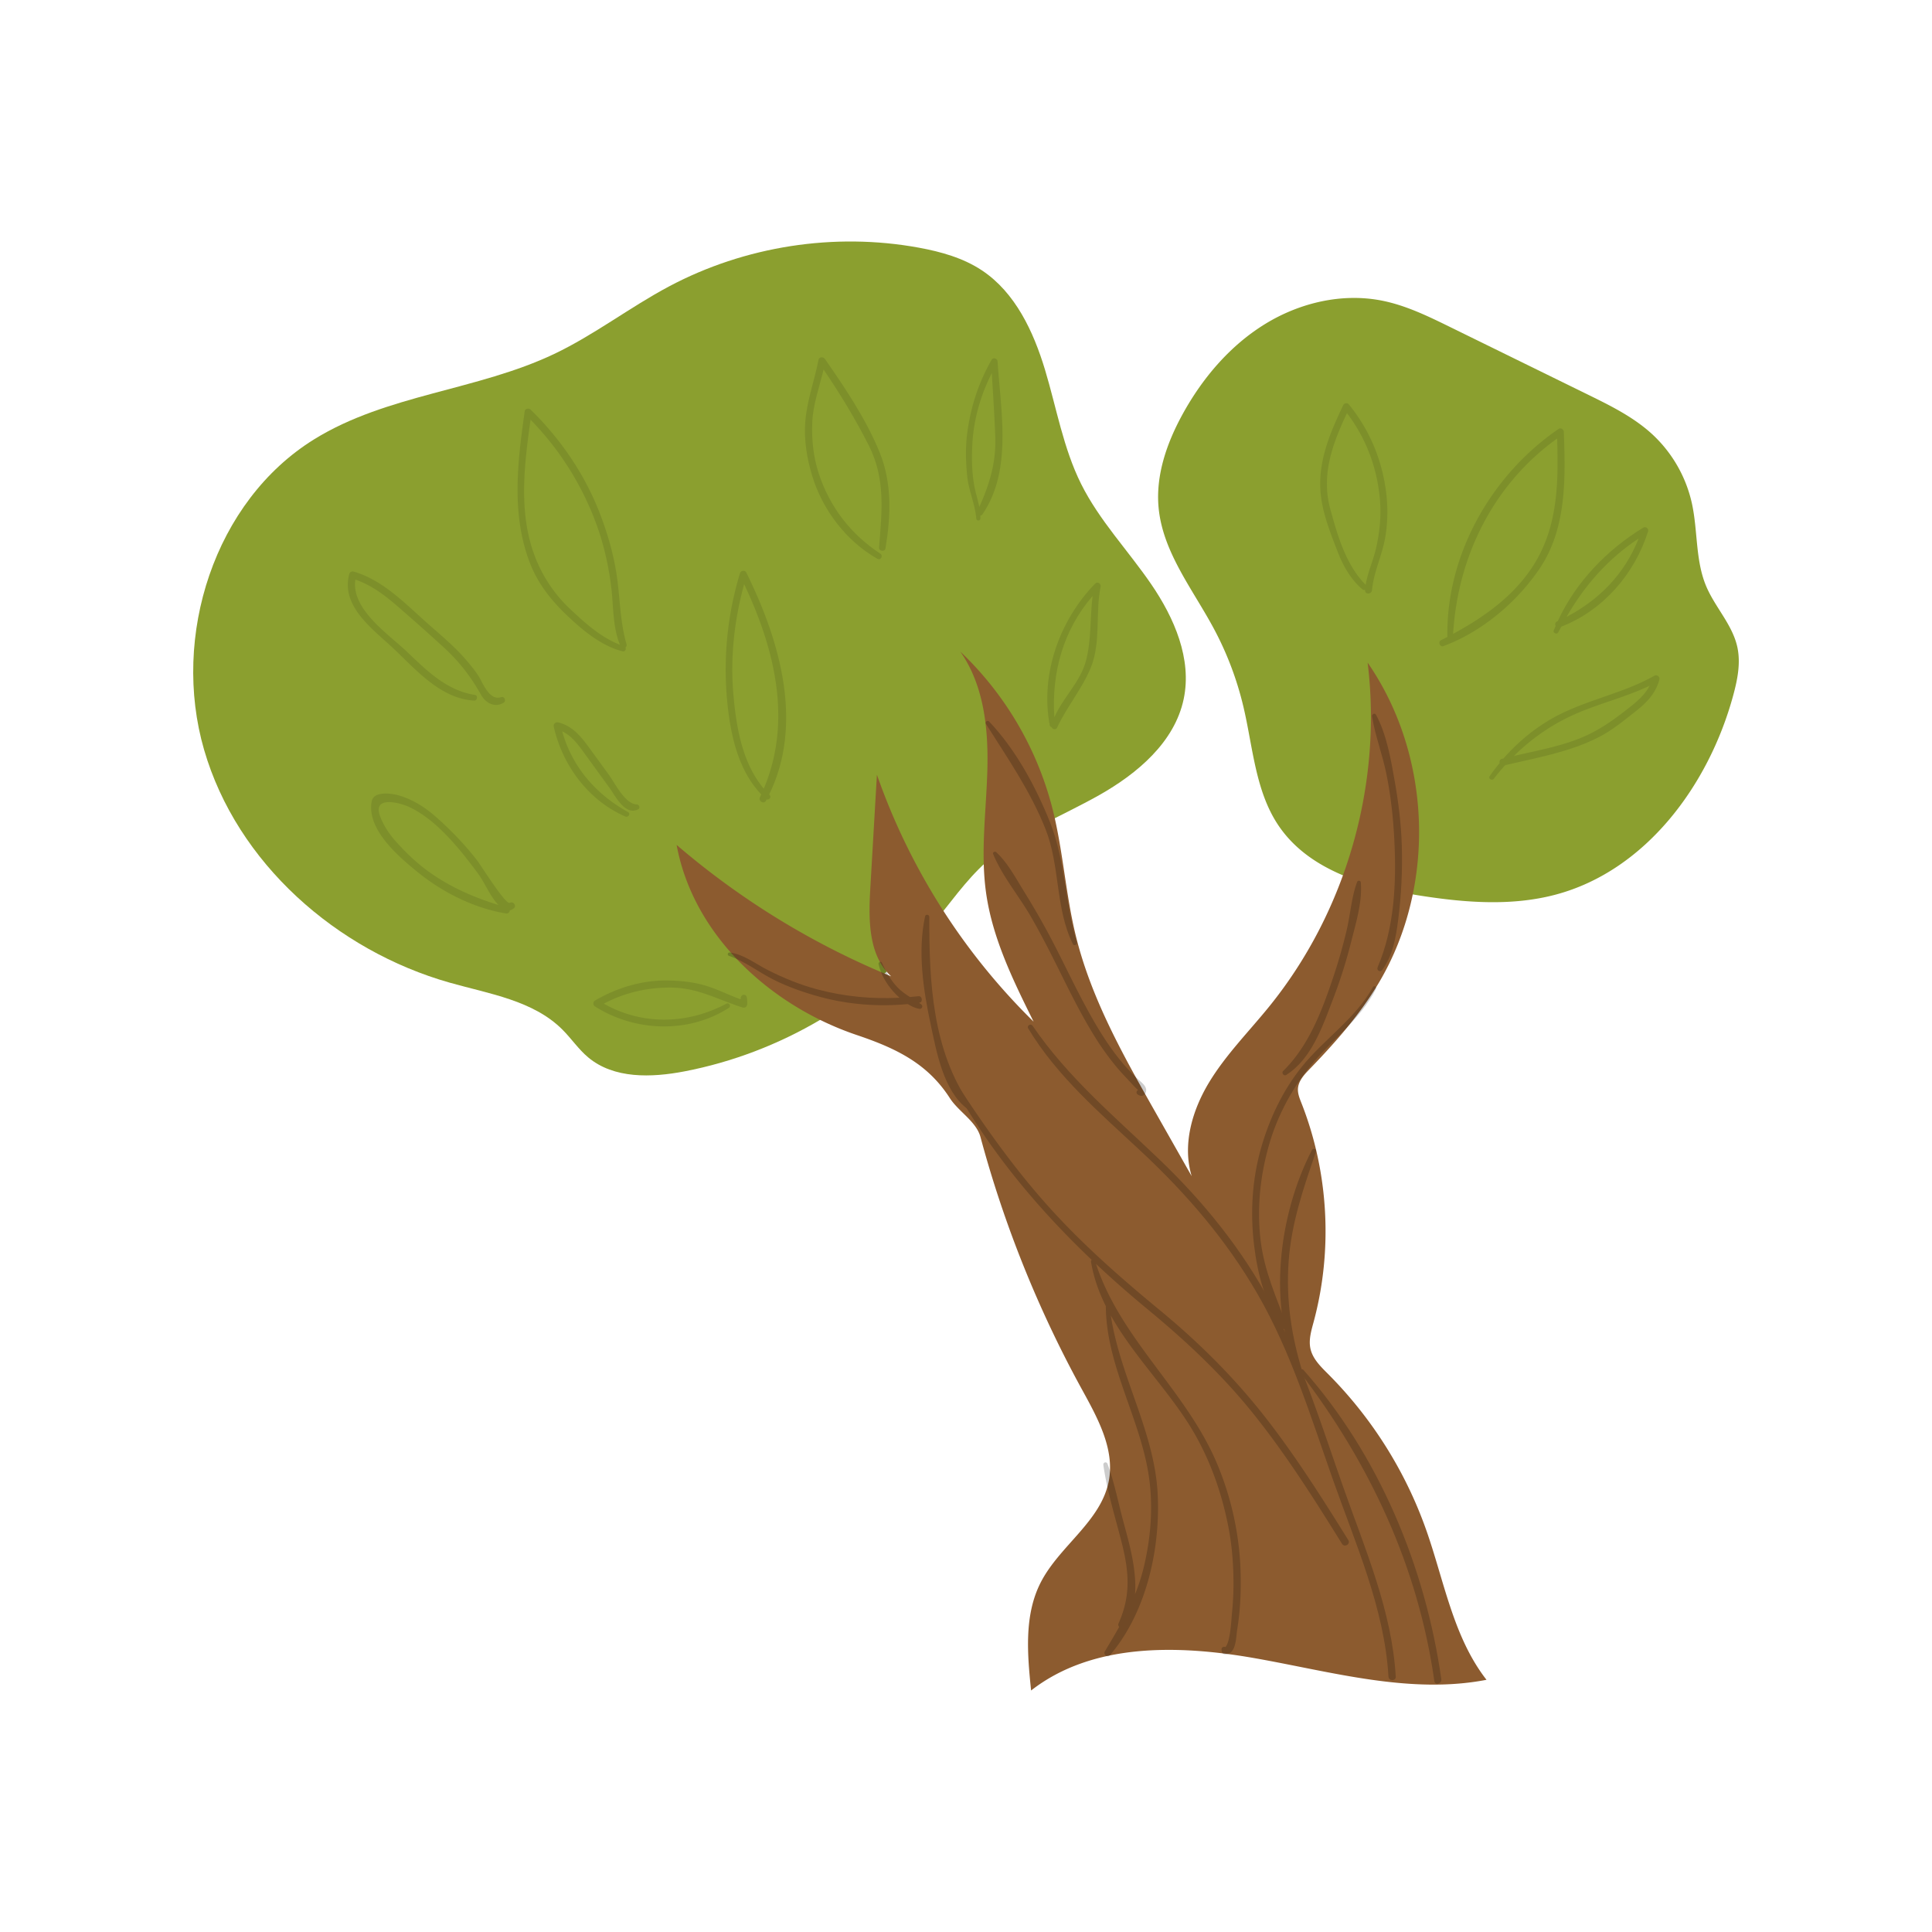 <?xml version="1.0" encoding="UTF-8"?>
<svg data-bbox="20.001 25 159.998 150" viewBox="0 0 200 200" height="200" width="200" xmlns="http://www.w3.org/2000/svg" data-type="color">
    <g>
        <path d="M101.658 27.996c-1.943-1.293-4.241-1.935-6.533-2.356-8.747-1.604-18.016-.166-25.875 4.015-4.055 2.157-7.728 5.009-11.875 6.983-7.957 3.787-17.327 4.189-24.828 8.823-10.363 6.402-14.826 20.414-11.42 32.154 3.406 11.74 13.718 20.792 25.425 24.109 4.102 1.162 8.642 1.837 11.666 4.857.925.924 1.663 2.033 2.664 2.873 2.667 2.24 6.559 2.109 9.973 1.454 9.923-1.906 19.137-7.349 25.622-15.138 1.829-2.197 3.46-4.585 5.578-6.503 3.38-3.06 7.753-4.71 11.719-6.948 3.966-2.238 7.822-5.486 8.762-9.96.871-4.145-.976-8.395-3.365-11.885-2.389-3.49-5.372-6.596-7.258-10.384-1.845-3.705-2.541-7.863-3.738-11.828-1.198-3.965-3.081-7.979-6.517-10.266z" fill="#8B9F2F" data-color="1"/>
        <path d="M125.658 65.078c-2.176-4.064-5.263-7.877-5.715-12.47-.333-3.379.842-6.745 2.473-9.719 2.047-3.732 4.89-7.086 8.5-9.319 3.611-2.233 8.025-3.276 12.181-2.441 2.466.495 4.757 1.615 7.017 2.723l14.261 6.995c2.353 1.154 4.742 2.333 6.672 4.112a13.818 13.818 0 0 1 4.099 7.156c.621 2.838.349 5.885 1.474 8.561.918 2.184 2.717 3.983 3.226 6.298.364 1.655.019 3.381-.426 5.016-2.532 9.318-9.073 18.133-18.357 20.615-4.539 1.213-9.345.845-13.985.12-5.571-.87-11.583-2.586-14.739-7.283-2.387-3.553-2.631-8.073-3.613-12.245a33.419 33.419 0 0 0-3.068-8.119z" fill="#8B9F2F" data-color="1"/>
        <path d="M99.402 67.443c2.452 3.479 2.923 7.982 2.81 12.245-.114 4.262-.729 8.549-.129 12.77.668 4.703 2.805 9.049 4.913 13.302a66.7 66.7 0 0 1-16.218-25.563l-.688 11.828c-.186 3.207-.196 6.878 2.163 9.044a81.882 81.882 0 0 1-22.209-13.605c1.715 9.35 9.691 16.656 18.655 19.683 4.042 1.365 7.313 2.927 9.627 6.528.899 1.4 2.74 2.419 3.172 4.028a118.075 118.075 0 0 0 10.477 26.079c1.62 2.956 3.432 6.18 2.812 9.497-.79 4.228-5.155 6.763-7.086 10.602-1.695 3.369-1.349 7.364-.962 11.119 6.368-4.966 15.288-4.736 23.225-3.332s16.004 3.753 23.918 2.225c-3.456-4.433-4.384-10.269-6.264-15.574a43.343 43.343 0 0 0-10.139-16.087c-.761-.762-1.588-1.561-1.821-2.615-.201-.909.079-1.847.322-2.746 2.012-7.437 1.564-15.526-1.259-22.692-.187-.474-.387-.965-.358-1.474.047-.808.649-1.458 1.211-2.037 2.683-2.769 5.252-5.689 7.212-9.015 5.908-10.022 5.415-23.497-1.209-33.056 1.549 12.571-2.204 25.716-10.148 35.548-2.121 2.625-4.535 5.037-6.28 7.93-1.744 2.893-2.77 6.448-1.785 9.683l-3.729-6.577c-3.325-5.863-6.688-11.823-8.283-18.379-1.059-4.354-1.312-8.878-2.432-13.216a34.072 34.072 0 0 0-9.518-16.143z" fill="#8C5B2F" data-color="2"/>
        <g opacity=".1">
            <path d="M103.271 37.425c-.021-.324-.452-.476-.626-.171-1.356 2.372-2.177 4.917-2.525 7.629-.189 1.476-.148 2.973.008 4.45.155 1.473.82 2.888.933 4.342.021.275.42.281.429 0 .004-.097-.002-.194-.005-.291a.312.312 0 0 0 .219-.142c3.11-4.56 1.892-10.672 1.567-15.817zm-1.897 15.051c-.147-.752-.395-1.502-.525-2.242-.253-1.438-.27-2.911-.185-4.364.148-2.529.87-4.992 2.005-7.243.131 2.181.277 4.364.359 6.547.101 2.669-.583 4.939-1.654 7.302z"/>
            <path d="M113.372 60.411c-3.69 3.789-5.703 9.392-4.703 14.675.023.12.103.177.194.191.092.221.441.32.564.055 1.009-2.17 2.589-4.008 3.495-6.221 1.069-2.611.457-5.651 1.014-8.37.065-.32-.316-.585-.564-.33zm-.96 8.013c-.584 2.189-2.379 3.786-3.264 5.829-.306-4.623.923-9.037 3.955-12.55-.277 2.239-.106 4.524-.691 6.721z"/>
            <path d="M143.466 50.757c-.454-3.305-1.74-6.334-3.849-8.913-.138-.169-.461-.123-.554.072-1.524 3.19-2.85 6.353-2.247 9.955.3 1.795 1.008 3.573 1.663 5.263.569 1.469 1.351 2.843 2.554 3.873a.281.281 0 0 0 .283.055l-.004.034c-.031.469.676.457.718 0 .174-1.898 1.081-3.669 1.387-5.559.255-1.567.266-3.207.049-4.78zm-1.005 5.943c-.293 1.309-.877 2.518-1.086 3.836-2.044-2.053-2.907-5.089-3.659-7.824-.978-3.558.228-6.767 1.721-9.941 1.995 2.612 3.142 5.709 3.415 9 .138 1.652-.03 3.315-.391 4.929z"/>
            <path d="M161.887 44.712c-.009-.255-.303-.472-.539-.311-6.918 4.721-11.642 12.965-11.515 21.471 0 .021.008.036.011.054a48.57 48.57 0 0 1-.68.35c-.335.169-.098.743.256.612 3.979-1.478 7.573-4.511 9.95-8.011 2.812-4.139 2.696-9.372 2.517-14.165zm-2.885 13.379c-1.997 3.395-5.193 5.693-8.574 7.523.481-8.046 4.193-15.498 10.765-20.216.138 4.372.092 8.814-2.191 12.693z"/>
            <path d="M170.113 54.619c-3.765 2.289-6.996 5.646-8.859 9.683-.033.015-.065.032-.098.046-.183.082-.195.285-.115.439-.067.158-.138.314-.201.473-.109.275.343.461.472.2.1-.201.211-.393.315-.59 4.316-1.666 7.608-5.474 8.984-9.866.09-.286-.248-.536-.498-.385zm-7.939 9.233c1.87-3.261 4.291-6.008 7.451-8.1-1.411 3.608-4.054 6.329-7.451 8.1z"/>
            <path d="M171.259 69.952c-3.095 1.75-6.642 2.415-9.81 4.007-2.2 1.106-4.177 2.691-5.808 4.556l-.162.04c-.227.059-.289.265-.237.439-.361.438-.709.885-1.031 1.349-.192.277.246.515.442.259.37-.483.761-.941 1.161-1.387 3.283-.778 6.808-1.384 9.813-2.968 1.353-.713 2.56-1.717 3.758-2.661 1.104-.869 2.032-1.845 2.391-3.233a.355.355 0 0 0-.517-.401zm-3.054 3.655c-1.214.941-2.455 1.81-3.846 2.467-2.351 1.111-5.062 1.584-7.625 2.176a21.118 21.118 0 0 1 5.477-3.931c2.752-1.368 5.784-2.005 8.554-3.329-.57 1.092-1.576 1.854-2.56 2.617z"/>
            <path d="M91.053 46.806c-1.396-3.412-3.558-6.634-5.654-9.644-.165-.236-.602-.252-.668.088-.423 2.175-1.211 4.232-1.374 6.457-.137 1.855.171 3.736.704 5.507 1.066 3.544 3.544 6.818 6.767 8.634.345.195.635-.314.308-.529-3.058-2.015-5.224-4.8-6.375-8.298-.564-1.712-.753-3.519-.673-5.314.084-1.874.735-3.641 1.17-5.449 1.716 2.518 3.297 5.126 4.674 7.847 1.757 3.471 1.363 6.852 1.065 10.578-.031.383.606.472.669.091.557-3.348.691-6.781-.613-9.968z"/>
            <path d="M79.622 82.249c3.618-7.398 1.079-16.009-2.365-22.982-.146-.296-.576-.197-.662.087a34.346 34.346 0 0 0-1.323 13.164c.318 3.422 1.101 7.167 3.529 9.717-.043.093-.083.187-.128.28-.202.418.399.783.625.367.024-.043.044-.087.067-.13.252.093.528-.233.299-.459l-.042-.044zm-3.693-10.28c-.349-3.863.083-7.765 1.106-11.496 3.158 6.687 4.999 14.137 2.032 21.165-2.22-2.652-2.833-6.294-3.138-9.669z"/>
            <path d="M64.86 66.691c-.671-2.317-.663-4.696-1.007-7.069-.32-2.206-.942-4.359-1.741-6.435-1.568-4.074-4.069-7.75-7.184-10.783-.177-.172-.57-.125-.61.162-.741 5.259-1.418 10.67.551 15.748.798 2.059 2.14 3.782 3.718 5.292 1.653 1.582 3.611 3.244 5.861 3.82.261.067.397-.214.296-.397a.312.312 0 0 0 .116-.338zM55.23 57.2c-1.544-4.394-.94-9.224-.305-13.748a30.379 30.379 0 0 1 6.816 10.824c.755 2.059 1.242 4.216 1.519 6.39.258 2.032.138 4.152.912 6.076-1.954-.763-3.569-2.212-5.086-3.637A14.586 14.586 0 0 1 55.23 57.2z"/>
            <path d="M51.882 72.167c-1.225.408-1.88-1.445-2.325-2.155-.367-.587-.819-1.125-1.266-1.651-1.2-1.414-2.656-2.611-4.039-3.836-2.319-2.053-4.6-4.474-7.651-5.359a.367.367 0 0 0-.448.256c-.91 3.377 2.522 5.761 4.637 7.766 2.338 2.216 4.857 5.148 8.299 5.339.333.018.413-.537.08-.589-2.953-.462-4.976-2.507-7.061-4.491-1.925-1.831-5.781-4.391-5.319-7.445 1.762.605 3.19 1.735 4.593 2.961a227.295 227.295 0 0 1 4.639 4.135c1.545 1.426 2.742 2.985 3.769 4.817.494.883 1.429 1.377 2.338.837.305-.182.103-.701-.246-.585z"/>
            <path d="M65.913 83.268c-1.208-.03-2.254-2.199-2.89-3.075-.696-.958-1.394-1.914-2.091-2.871-.838-1.151-1.726-2.202-3.156-2.541a.371.371 0 0 0-.45.452c.908 4.022 3.596 7.629 7.403 9.293.313.137.589-.298.274-.472-3.322-1.838-5.783-4.679-6.801-8.34 1.062.498 1.741 1.502 2.437 2.462l2.434 3.353c.642.883 1.615 2.926 2.98 2.259.261-.126.121-.514-.14-.52z"/>
            <path d="M52.774 93.461c-.404.258-2.981-3.869-3.363-4.366-1.265-1.645-2.716-3.146-4.267-4.518-1.157-1.024-2.457-1.846-3.949-2.262-.678-.188-2.507-.439-2.713.62-.569 2.917 2.792 5.752 4.754 7.348 2.58 2.098 5.859 3.743 9.151 4.28a.324.324 0 0 0 .381-.319c.138-.032.281-.102.433-.227.313-.256-.093-.769-.427-.556zm-11.776-6.336c-.704-.785-1.275-1.636-1.648-2.626-.818-2.166 2.04-1.394 2.906-1.005 2.897 1.302 5.339 4.396 7.196 6.89.729.979 1.292 2.434 2.15 3.3-2.564-.796-4.927-1.819-7.158-3.406-1.272-.906-2.406-1.992-3.446-3.153z"/>
            <path d="M77.319 103.287c-.039-.419-.583-.404-.636 0-.009.052-.007.105-.014.158-1.242-.443-2.412-1.056-3.686-1.43-1.259-.369-2.585-.497-3.89-.516-2.631-.038-5.233.752-7.494 2.073-.237.139-.224.478 0 .62 4.148 2.625 9.666 2.823 13.847.147.276-.176.033-.594-.256-.439-4.018 2.152-8.721 2.25-12.681-.003 2.196-1.155 4.565-1.696 7.063-1.66 2.714.04 4.816 1.278 7.319 2.065.226.071.463-.121.461-.353a3.86 3.86 0 0 0-.033-.662z"/>
        </g>
        <g opacity=".2">
            <path d="M139.115 154.126c-2.283-6.466-4.309-13.103-7.538-19.174-2.99-5.622-6.997-10.561-11.577-14.943-4.619-4.421-9.466-8.484-13.102-13.816-.191-.28-.637-.029-.458.269 2.978 4.954 7.461 8.787 11.636 12.681 4.724 4.406 8.869 9.208 12.114 14.829 3.47 6.012 5.509 12.717 7.806 19.236 2.315 6.572 5.331 13.311 5.738 20.353.028.485.781.488.753 0-.389-6.747-3.149-13.139-5.372-19.435z"/>
            <path d="M139.576 159.431c-2.624-4.221-5.287-8.436-8.325-12.371-3.293-4.264-7-7.975-11.146-11.397-3.91-3.228-7.685-6.522-11.118-10.269-3.573-3.9-6.647-8.173-9.553-12.589-.152-.231-.51-.026-.371.218 3.709 6.512 8.543 12.263 13.95 17.401a.215.215 0 0 0-.07.202c.265 1.623.812 3.138 1.532 4.583.029 6.288 3.737 11.865 4.513 18.042.38 3.02.113 6.097-.599 9.046a19.63 19.63 0 0 1-.891 2.736c.089-1.149-.038-2.337-.22-3.405-.269-1.583-.738-3.141-1.14-4.693-.464-1.795-.842-3.657-1.49-5.395-.102-.273-.466-.163-.427.119.383 2.735 1.251 5.459 1.923 8.135.747 2.976.916 5.432-.356 8.266a.325.325 0 0 0 .069.353c-.472.845-.97 1.684-1.483 2.533-.194.32.273.697.523.405 3.767-4.403 5.227-10.983 4.948-16.652-.319-6.485-3.9-12.165-4.85-18.515 2.302 4.1 5.883 7.67 8.267 11.56 1.977 3.225 3.247 6.838 3.943 10.549.36 1.923.491 3.881.487 5.834a31.461 31.461 0 0 1-.17 2.975c-.039.405-.147 2.871-.665 3.397-.19-.067-.423.014-.401.272l.012.147c.015.188.14.325.333.334 1.192.058 1.144-1.775 1.274-2.571.326-1.996.41-4.025.348-6.045a31.294 31.294 0 0 0-2.506-11.286c-3.212-7.473-9.899-12.721-12.46-20.511a110.354 110.354 0 0 0 5.29 4.652c4.017 3.316 7.727 6.782 10.998 10.857 3.401 4.238 6.313 8.855 9.18 13.466.256.415.91.034.651-.383z"/>
            <path d="M142.126 102.181c-1.788 3.247-5.02 5.358-7.319 8.201-2.021 2.499-3.414 5.455-4.284 8.541-.906 3.211-1.099 6.614-.709 9.919.343 2.906 1.174 6.345 3.019 8.682.148.188.483-.014.401-.235-1.109-2.996-2.344-5.653-2.735-8.875-.395-3.254-.058-6.57.819-9.718.909-3.263 2.562-6.296 4.765-8.852 2.17-2.518 4.821-4.455 6.357-7.479.106-.208-.2-.391-.314-.184z"/>
            <path d="M134.929 141.809c-.162-.183-.49.067-.339.263 7.218 9.445 12.214 20.097 13.893 31.954.068.478.788.274.721-.2-1.653-11.625-6.461-23.201-14.275-32.017z"/>
            <path d="M117.887 111.79c-2.313-2.094-3.983-4.812-5.461-7.534-1.399-2.577-2.616-5.248-4.01-7.829a82.752 82.752 0 0 0-2.443-4.197c-.837-1.354-1.667-2.928-2.845-4.009-.128-.117-.397-.004-.319.187.936 2.28 2.687 4.364 3.922 6.506 1.266 2.196 2.388 4.469 3.516 6.738 1.063 2.137 2.163 4.253 3.46 6.258a28.794 28.794 0 0 0 1.722 2.355c.392.489.818.948 1.25 1.401.122.128 1.06 1.188 1.163 1.171-.182.03-.254.311-.112.428.239.197.622.286.818-.051.352-.602-.268-1.068-.661-1.424z"/>
            <path d="M100.475 114.414c-3.967-5.647-4.294-12.818-4.274-19.5.001-.248-.381-.308-.435-.059-.795 3.649-.181 7.657.591 11.26.599 2.797 1.319 6.83 3.765 8.654.207.155.499-.147.353-.355z"/>
            <path d="M140.871 91.361a.197.197 0 0 0-.385-.052c-.569 1.524-.688 3.27-1.051 4.859a54.572 54.572 0 0 1-1.53 5.321c-1.141 3.374-2.492 6.845-5.068 9.374-.211.207.063.572.316.412 2.671-1.686 3.827-5.212 4.909-8.024a51.313 51.313 0 0 0 1.823-5.809c.483-1.9 1.152-4.106.986-6.081z"/>
            <path d="M136.235 119.21c.085-.245-.296-.403-.415-.176-3.49 6.734-4.634 16.228-1.394 23.252.113.245.507.07.429-.182-1.168-3.782-1.737-7.523-1.459-11.486.279-3.987 1.544-7.668 2.839-11.408z"/>
            <path d="M145.114 87.558c-.064-2.229-.34-4.45-.725-6.644-.396-2.262-.843-4.888-1.945-6.92-.13-.239-.444-.063-.407.172.312 1.966 1.058 3.897 1.463 5.858.475 2.3.728 4.64.844 6.985.217 4.388.012 9.038-1.731 13.113-.142.332.265.575.481.282 1.091-1.483 1.414-3.382 1.643-5.175.327-2.549.451-5.102.377-7.671z"/>
            <path d="M111.481 97.553c-1.253-4.087-1.187-8.439-2.782-12.429-1.467-3.671-3.571-7.563-6.31-10.437-.162-.17-.452.051-.325.252 2.252 3.568 4.584 6.914 6.162 10.87 1.529 3.833 1.002 8.209 2.84 11.92.116.232.49.069.415-.176z"/>
            <path d="M95.353 103.963c-.075-.054-.151-.105-.226-.156.018-.003.037-.004.055-.006.379-.054.29-.717-.091-.673-.299.034-.597.058-.895.084-.451-.287-.89-.59-1.293-1.007-.702-.728-1.199-1.636-1.616-2.551-.091-.199-.38-.053-.337.143.242 1.087.789 2.012 1.521 2.842.187.212.406.433.644.647-2.859.145-5.678-.118-8.487-.861-1.772-.469-3.479-1.167-5.115-1.99-1.307-.658-2.473-1.617-3.949-1.835-.227-.034-.324.276-.097.352 1.653.554 3.082 1.702 4.64 2.477 1.541.767 3.173 1.333 4.832 1.78 2.925.788 6.019 1.019 9.037.732.381.239.782.422 1.178.494.293.054.439-.299.199-.472z"/>
        </g>
    </g>
</svg>
